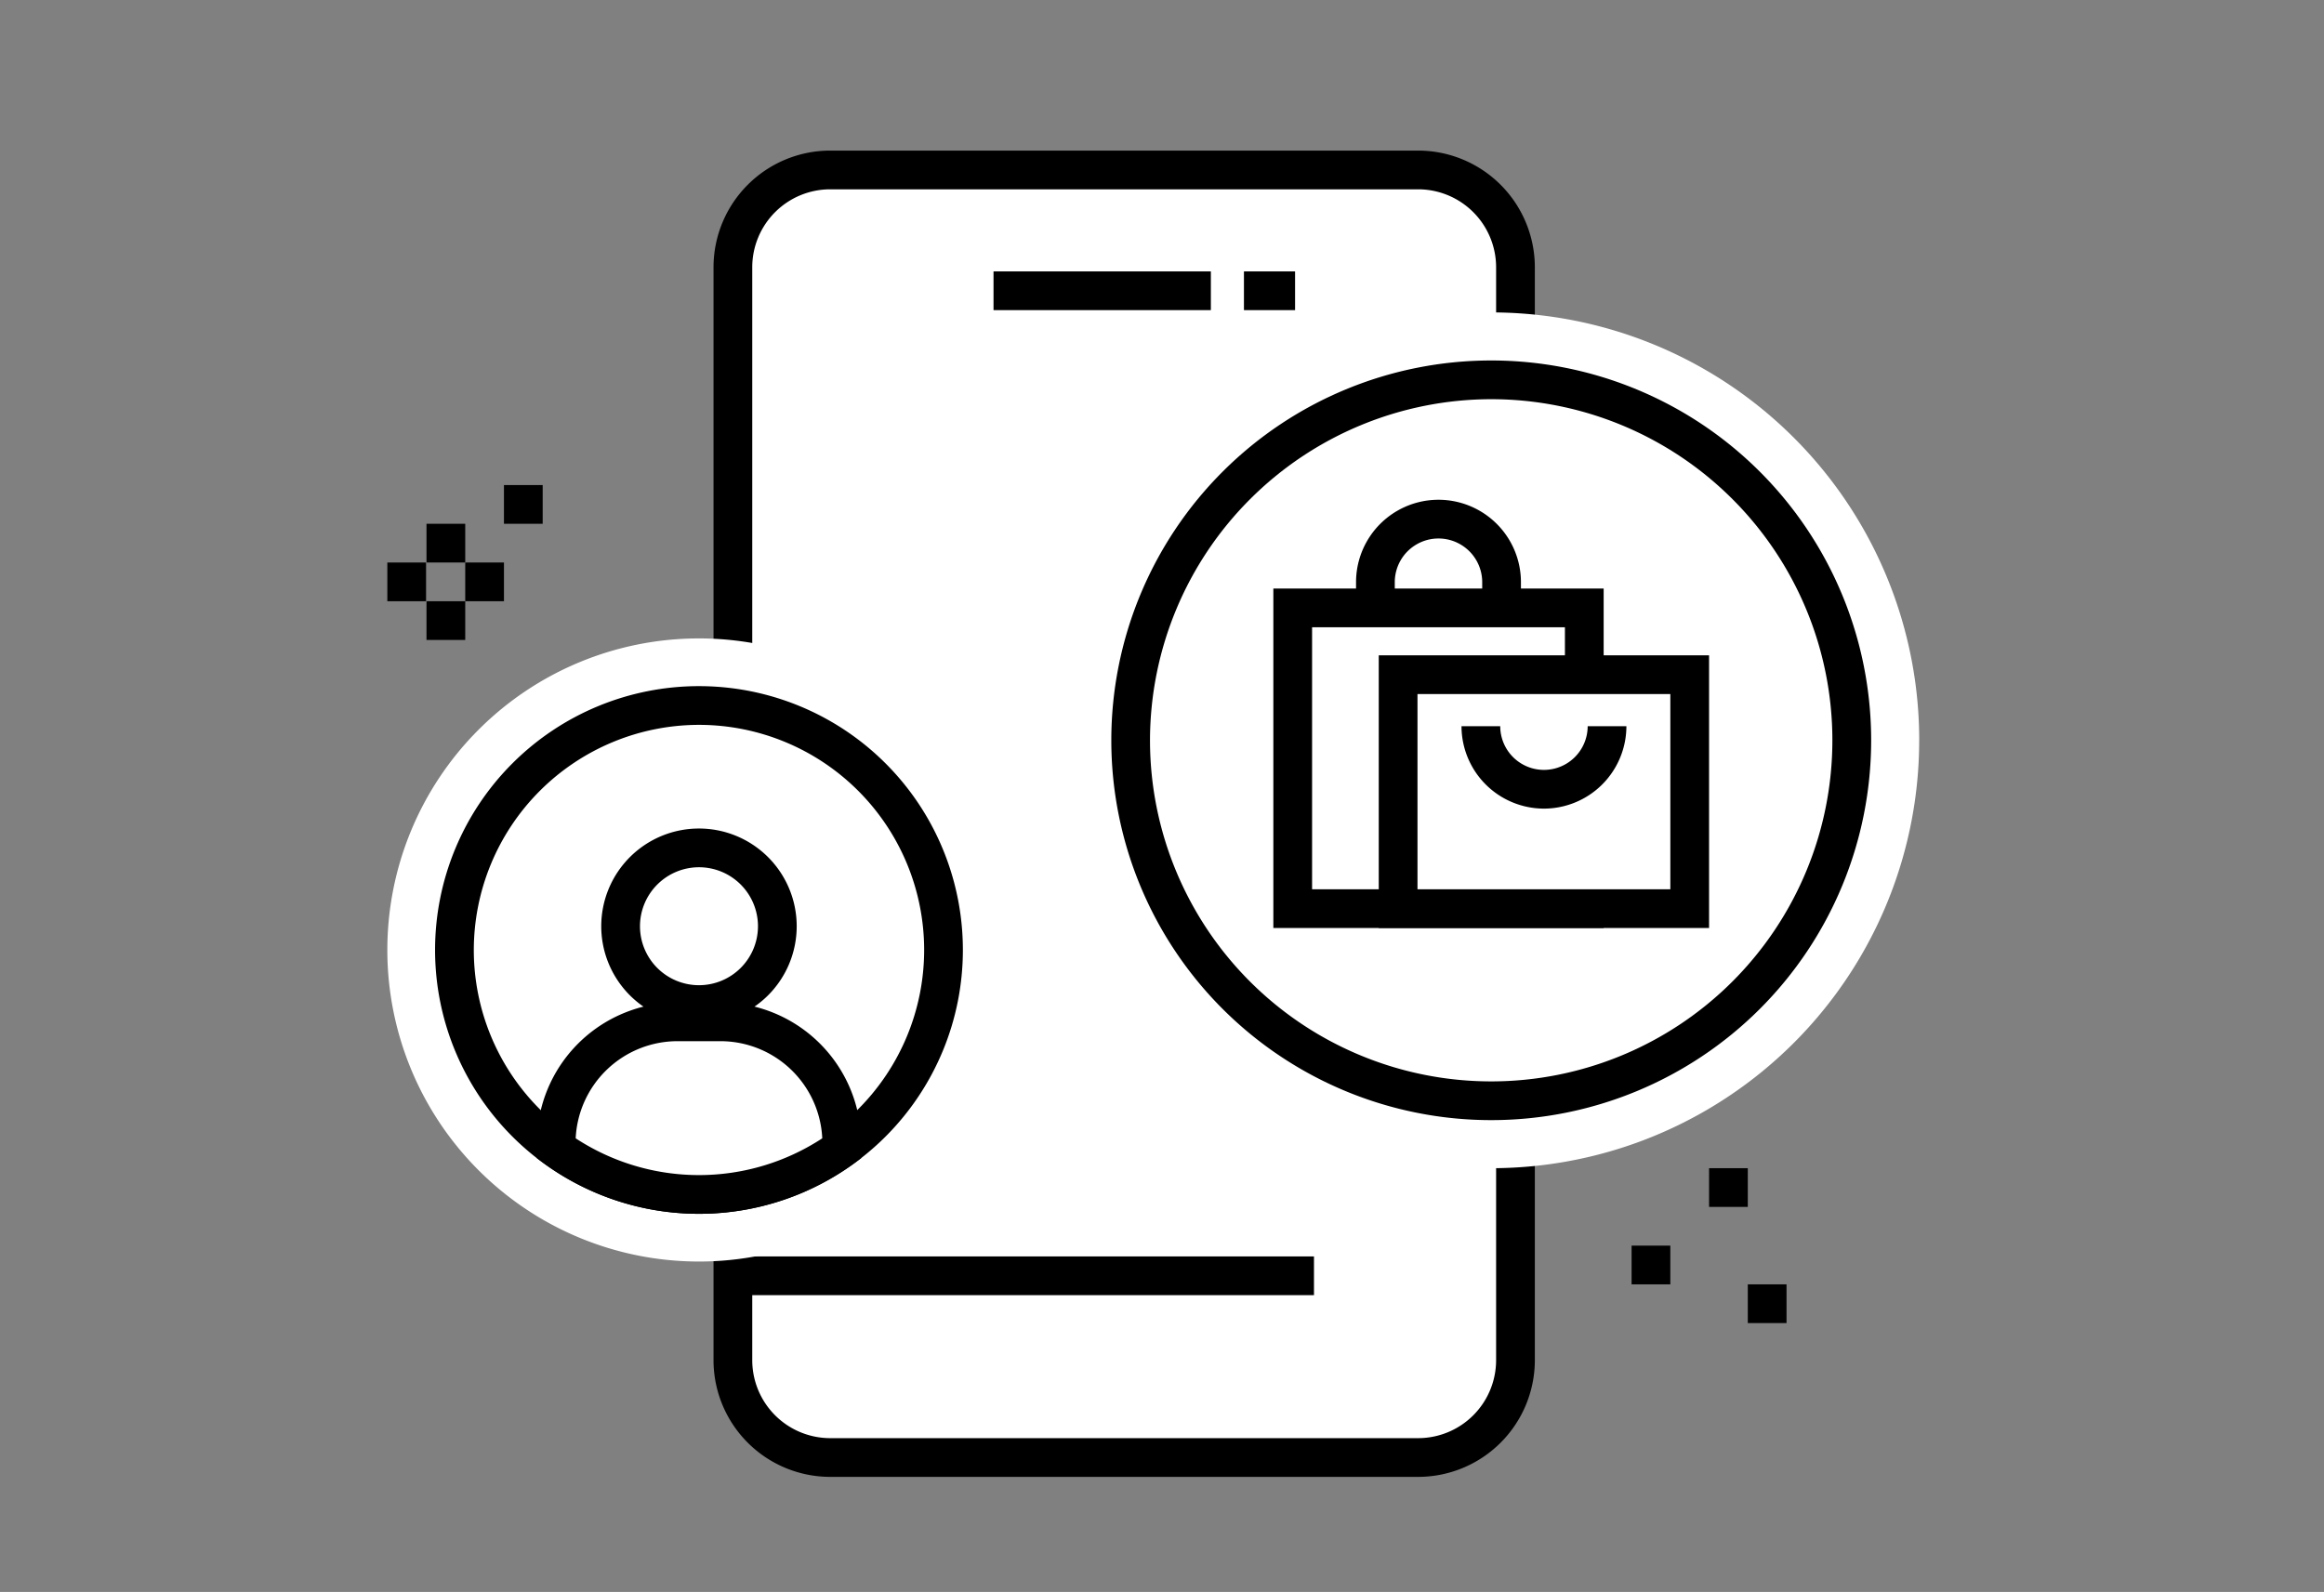 <svg xmlns="http://www.w3.org/2000/svg" xmlns:xlink="http://www.w3.org/1999/xlink" width="216" height="148" viewBox="0 0 216 148">
  <rect x="0" y="0" width="216" height="148" fill="#808080" stroke="none"/>
  <defs>
    <clipPath id="clip-path">
      <rect id="Rectangle_27602" data-name="Rectangle 27602" width="142.376" height="123.3" fill="none"/>
    </clipPath>
  </defs>
  <g id="Group_19251" data-name="Group 19251" transform="translate(-652 -846)">
    <rect id="Rectangle_27503" data-name="Rectangle 27503" width="216" height="148" transform="translate(652 846)" fill="none"/>
    <g id="Group_19219" data-name="Group 19219" transform="translate(688 860)">
      <g id="Group_19218" data-name="Group 19218" clip-path="url(#clip-path)">
        <path id="Path_17468" data-name="Path 17468" d="M94.806,121.5H42.164a10.047,10.047,0,0,1-10.047-10.047V11.847A10.047,10.047,0,0,1,42.164,1.8H94.806a10.047,10.047,0,0,1,10.047,10.047v99.606A10.047,10.047,0,0,1,94.806,121.5" fill="#fff"/>
        <path id="Path_17469" data-name="Path 17469" d="M95.811,123.3H41.159a10.855,10.855,0,0,1-10.842-10.843V10.842A10.855,10.855,0,0,1,41.159,0H95.811a10.855,10.855,0,0,1,10.842,10.842V112.457A10.855,10.855,0,0,1,95.811,123.3M41.159,3.6a7.25,7.25,0,0,0-7.242,7.242V112.457a7.251,7.251,0,0,0,7.242,7.243H95.811a7.251,7.251,0,0,0,7.242-7.243V10.842A7.25,7.25,0,0,0,95.811,3.6Z"/>
        <line id="Line_118" data-name="Line 118" x2="20.2" transform="translate(56.34 13.033)" fill="#fff"/>
        <rect id="Rectangle_27590" data-name="Rectangle 27590" width="20.2" height="3.6" transform="translate(56.341 11.232)"/>
        <line id="Line_119" data-name="Line 119" x2="4.752" transform="translate(79.616 13.033)" fill="#fff"/>
        <rect id="Rectangle_27591" data-name="Rectangle 27591" width="4.752" height="3.6" transform="translate(79.616 11.232)"/>
        <line id="Line_120" data-name="Line 120" x2="54.008" transform="translate(32.117 104.606)" fill="#fff"/>
        <rect id="Rectangle_27592" data-name="Rectangle 27592" width="54.008" height="3.6" transform="translate(32.117 102.806)"/>
        <path id="Path_17470" data-name="Path 17470" d="M142.376,54.823A39.78,39.78,0,1,1,102.6,15.044a39.779,39.779,0,0,1,39.779,39.779" fill="#fff"/>
        <path id="Path_17471" data-name="Path 17471" d="M102.6,88.334a33.511,33.511,0,1,1,33.51-33.511A33.549,33.549,0,0,1,102.6,88.334" fill="#fff"/>
        <path id="Path_17472" data-name="Path 17472" d="M102.6,23.112A31.711,31.711,0,1,1,70.885,54.823,31.747,31.747,0,0,1,102.6,23.112m0-3.6a35.311,35.311,0,1,0,35.311,35.311A35.311,35.311,0,0,0,102.6,19.512"/>
        <path id="Path_17473" data-name="Path 17473" d="M113.049,72.272h-30.7V40.713h30.7Zm-27.1-3.6h23.5V44.313h-23.5Z"/>
        <path id="Path_17474" data-name="Path 17474" d="M105.361,44.18h-3.6V40.125a4.063,4.063,0,1,0-8.126,0V44.18h-3.6V40.125a7.663,7.663,0,1,1,15.326,0Z"/>
        <rect id="Rectangle_27593" data-name="Rectangle 27593" width="27.103" height="21.749" transform="translate(93.943 48.723)" fill="#fff"/>
        <path id="Path_17475" data-name="Path 17475" d="M122.846,72.272h-30.7V46.923h30.7Zm-27.1-3.6h23.5V50.523h-23.5Z"/>
        <path id="Path_17476" data-name="Path 17476" d="M107.5,61.174a7.672,7.672,0,0,1-7.663-7.663h3.6a4.063,4.063,0,1,0,8.126,0h3.6a7.672,7.672,0,0,1-7.663,7.663"/>
        <path id="Path_17477" data-name="Path 17477" d="M57.93,74.316A28.965,28.965,0,1,1,28.965,45.351,28.965,28.965,0,0,1,57.93,74.316" fill="#fff"/>
        <path id="Path_17478" data-name="Path 17478" d="M28.965,97.044A22.728,22.728,0,1,1,51.693,74.315,22.754,22.754,0,0,1,28.965,97.044" fill="#fff"/>
        <path id="Path_17479" data-name="Path 17479" d="M28.965,53.388A20.928,20.928,0,1,1,8.037,74.316,20.951,20.951,0,0,1,28.965,53.388m0-3.6A24.528,24.528,0,1,0,53.493,74.316,24.528,24.528,0,0,0,28.965,49.788"/>
        <path id="Path_17480" data-name="Path 17480" d="M28.965,97.044A22.48,22.48,0,0,1,15.7,92.763v-.5A11.281,11.281,0,0,1,26.965,80.994h4A11.281,11.281,0,0,1,42.234,92.263v.5a22.475,22.475,0,0,1-13.269,4.281" fill="#fff"/>
        <path id="Path_17481" data-name="Path 17481" d="M30.966,82.795a9.48,9.48,0,0,1,9.458,9.031,20.917,20.917,0,0,1-22.918,0,9.481,9.481,0,0,1,9.459-9.031Zm0-3.6h-4A13.069,13.069,0,0,0,13.9,92.263v1.4a24.5,24.5,0,0,0,30.138,0v-1.4A13.068,13.068,0,0,0,30.966,79.195"/>
        <path id="Path_17482" data-name="Path 17482" d="M28.965,79.392a7.283,7.283,0,1,1,7.283-7.283,7.292,7.292,0,0,1-7.283,7.283" fill="#fff"/>
        <path id="Path_17483" data-name="Path 17483" d="M28.965,66.625a5.483,5.483,0,1,1-5.483,5.483,5.49,5.49,0,0,1,5.483-5.483m0-3.6a9.083,9.083,0,1,0,9.083,9.083,9.084,9.084,0,0,0-9.083-9.083"/>
        <rect id="Rectangle_27594" data-name="Rectangle 27594" width="3.6" height="3.6" transform="translate(10.839 31.094)"/>
        <rect id="Rectangle_27595" data-name="Rectangle 27595" width="3.6" height="3.6" transform="translate(7.24 38.294)"/>
        <rect id="Rectangle_27596" data-name="Rectangle 27596" width="3.6" height="3.6" transform="translate(0 38.294)"/>
        <rect id="Rectangle_27597" data-name="Rectangle 27597" width="3.6" height="3.6" transform="translate(3.64 41.894)"/>
        <rect id="Rectangle_27598" data-name="Rectangle 27598" width="3.6" height="3.6" transform="translate(3.64 34.694)"/>
        <rect id="Rectangle_27599" data-name="Rectangle 27599" width="3.6" height="3.6" transform="translate(115.646 101.802)"/>
        <rect id="Rectangle_27600" data-name="Rectangle 27600" width="3.6" height="3.6" transform="translate(122.846 94.602)"/>
        <rect id="Rectangle_27601" data-name="Rectangle 27601" width="3.6" height="3.6" transform="translate(126.446 105.402)"/>
      </g>
    </g>
  </g>
</svg>
